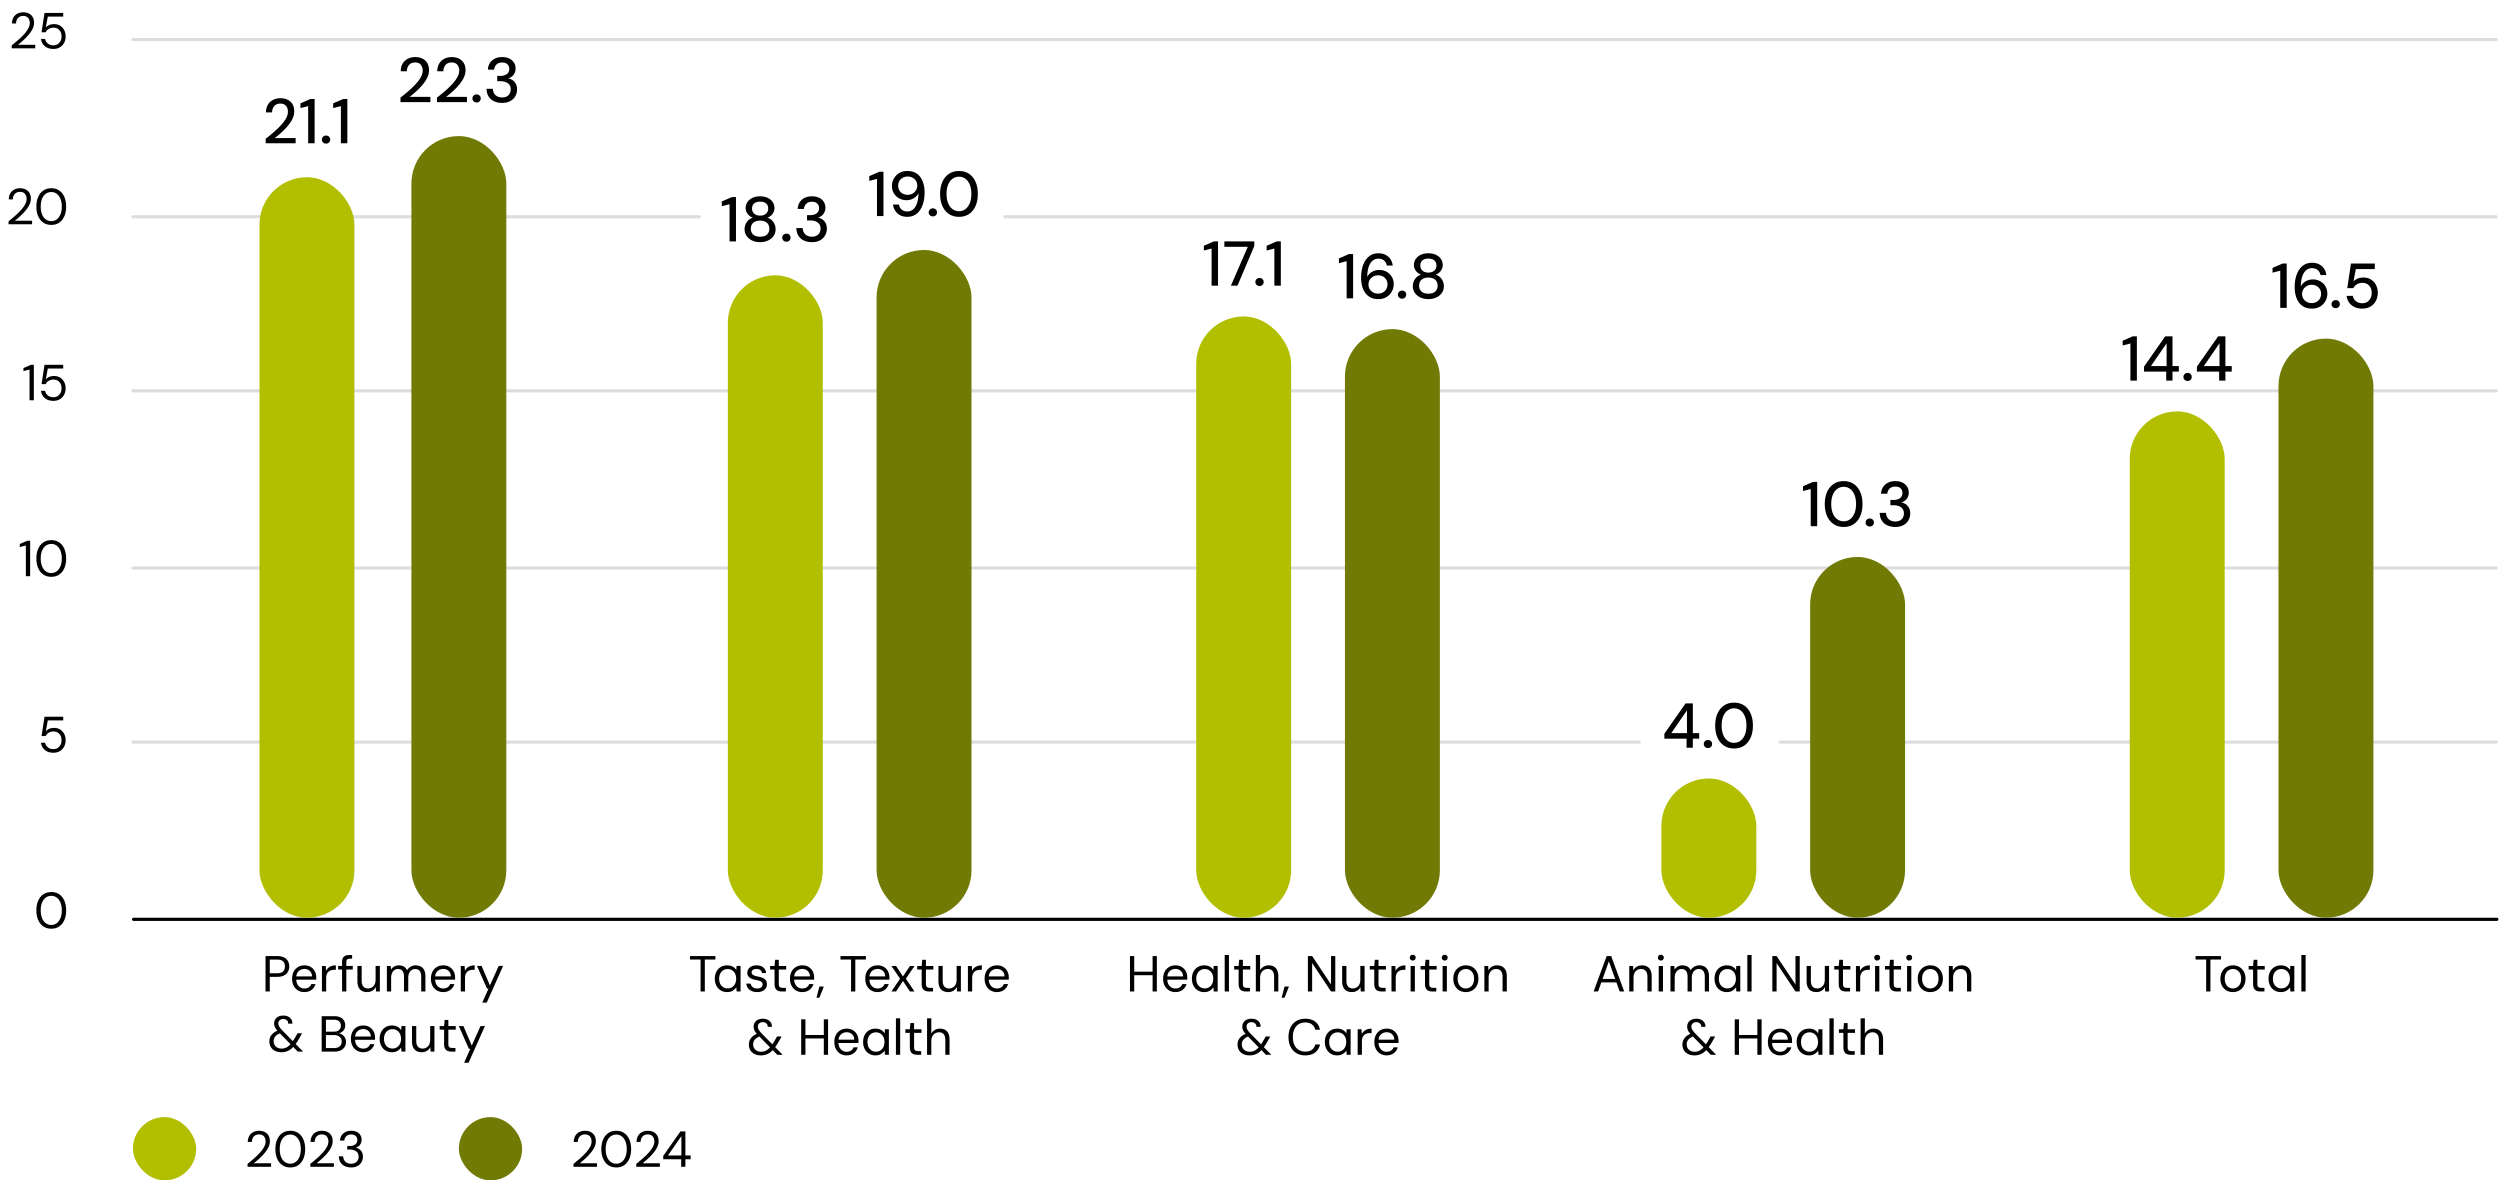 <svg xmlns="http://www.w3.org/2000/svg" width="790" height="373" viewBox="0 0 790 373"><g data-name="graphic"><rect x="145" y="353" width="20" height="20" rx="10" ry="10" fill="#727a06"/><rect x="42" y="353" width="20" height="20" rx="10" ry="10" fill="#b2bf00"/><path fill="none" stroke="#000" stroke-linecap="round" stroke-miterlimit="10" d="M42.201 290.505H789M42.201 290.505H789"/><path fill="none" stroke="#ddd" stroke-linecap="round" stroke-miterlimit="10" d="M562.505 234.5h226.294M42 234.5h476M42 179.5h746.799M42 123.5h746.799M317.549 68.5h471.25M42 68.5h179M42 12.5h746.799"/><rect x="130" y="43" width="30" height="247" rx="15" ry="15" fill="#727a06"/><rect x="82" y="56" width="30" height="234" rx="15" ry="15" fill="#b2bf00"/><rect x="277" y="79" width="30" height="211" rx="15" ry="15" fill="#727a06"/><rect x="230" y="87" width="30" height="203" rx="15" ry="15" fill="#b2bf00"/><rect x="425" y="104" width="30" height="186" rx="15" ry="15" fill="#727a06"/><rect x="378" y="100" width="30" height="190" rx="15" ry="15" fill="#b2bf00"/><rect x="572" y="176" width="30" height="114" rx="15" ry="15" fill="#727a06"/><rect x="525" y="246" width="30" height="44" rx="15" ry="15" fill="#b2bf00"/><rect x="720" y="107" width="30" height="183" rx="15" ry="15" fill="#727a06"/><rect x="673" y="130" width="30" height="160" rx="15" ry="15" fill="#b2bf00"/></g><g data-name="en"><path d="M221.381 313.31v-10.096h-3.344v-1.104h8.031v1.104h-3.344v10.096h-1.344zM229.782 313.502c-.779 0-1.465-.185-2.057-.553a3.673 3.673 0 01-1.368-1.512c-.319-.64-.479-1.365-.479-2.176s.16-1.533.479-2.168c.32-.635.776-1.134 1.368-1.496s1.282-.544 2.072-.544c.65 0 1.227.134 1.728.399.502.268.886.641 1.152 1.12l.08-1.328h1.264v8.064h-1.248l-.096-1.312c-.256.384-.621.73-1.096 1.039-.475.31-1.075.465-1.8.465zm.143-1.168c.533 0 1.003-.128 1.408-.385.405-.256.723-.61.952-1.063.229-.453.344-.989.344-1.608 0-.607-.115-1.141-.344-1.6-.229-.459-.547-.816-.952-1.072s-.875-.384-1.408-.384a2.56 2.56 0 00-1.384.384c-.411.256-.729.613-.952 1.072s-.336.992-.336 1.6c0 .619.112 1.155.336 1.608a2.552 2.552 0 002.336 1.448zM239.286 313.502c-.662 0-1.243-.112-1.744-.336a2.919 2.919 0 01-1.192-.937 2.919 2.919 0 01-.535-1.416h1.376c.053.277.165.533.336.769.17.234.402.424.695.567.294.145.653.216 1.08.216.373 0 .683-.056.928-.168a1.24 1.24 0 00.553-.456c.122-.191.184-.399.184-.624 0-.33-.077-.581-.231-.752-.155-.17-.382-.307-.681-.407a7.488 7.488 0 00-1.088-.265 8.484 8.484 0 01-1.04-.256c-.341-.106-.646-.248-.912-.424s-.478-.393-.632-.648-.231-.57-.231-.943c0-.459.119-.867.359-1.225s.579-.637 1.017-.84c.437-.202.949-.304 1.535-.304.864 0 1.562.208 2.097.624.533.416.848 1.019.943 1.808h-1.327c-.054-.405-.228-.723-.521-.952-.293-.229-.696-.344-1.208-.344-.501 0-.883.102-1.144.304a.965.965 0 00-.393.801c0 .213.072.402.216.567.145.166.36.307.648.424a5.26 5.26 0 001.04.288 8.851 8.851 0 011.456.385c.438.159.792.397 1.063.712.272.314.408.76.408 1.336 0 .501-.125.938-.376 1.312-.251.374-.605.664-1.063.872-.459.208-.998.312-1.616.312zM247.093 313.31c-.48 0-.896-.074-1.248-.224s-.621-.403-.808-.761c-.188-.356-.28-.84-.28-1.447v-4.496h-1.408v-1.137h1.408l.176-1.951h1.168v1.951h2.336v1.137h-2.336v4.496c0 .501.102.84.304 1.016.203.176.561.264 1.072.264h.864v1.152h-1.248zM253.509 313.502c-.747 0-1.414-.177-2-.528a3.657 3.657 0 01-1.376-1.48c-.331-.634-.496-1.373-.496-2.216 0-.853.162-1.595.488-2.224a3.588 3.588 0 011.376-1.472c.592-.353 1.271-.528 2.04-.528.789 0 1.461.176 2.016.528.555.352.979.813 1.271 1.384.294.57.44 1.197.44 1.88v.336c0 .117-.006.251-.016.4h-6.608v-1.04h5.296c-.032-.736-.274-1.312-.728-1.729-.454-.416-1.021-.624-1.704-.624-.448 0-.87.104-1.265.312s-.709.512-.943.911c-.235.4-.353.899-.353 1.496v.448c0 .662.12 1.216.36 1.664s.555.784.944 1.008c.389.225.808.336 1.256.336.565 0 1.032-.125 1.399-.376.368-.25.638-.594.809-1.031h1.328c-.139.49-.368.925-.688 1.304s-.718.68-1.192.904c-.475.224-1.026.336-1.655.336zM258.005 315.278l.928-3.536h1.392l-1.392 3.536h-.928zM268.933 313.31v-10.096h-3.344v-1.104h8.031v1.104h-3.344v10.096h-1.344zM277.301 313.502c-.747 0-1.414-.177-2-.528a3.657 3.657 0 01-1.376-1.48c-.331-.634-.496-1.373-.496-2.216 0-.853.162-1.595.488-2.224a3.588 3.588 0 011.376-1.472c.592-.353 1.271-.528 2.04-.528.789 0 1.461.176 2.016.528.555.352.979.813 1.271 1.384.294.57.44 1.197.44 1.88v.336c0 .117-.006.251-.016.4h-6.608v-1.04h5.296c-.032-.736-.274-1.312-.728-1.729-.454-.416-1.021-.624-1.704-.624-.448 0-.87.104-1.265.312s-.709.512-.943.911c-.235.4-.353.899-.353 1.496v.448c0 .662.12 1.216.36 1.664s.555.784.944 1.008c.389.225.808.336 1.256.336.565 0 1.032-.125 1.399-.376.368-.25.638-.594.809-1.031h1.328c-.139.49-.368.925-.688 1.304s-.718.68-1.192.904c-.475.224-1.026.336-1.655.336zM281.685 313.31l2.735-4.032-2.735-4.032h1.472l2.176 3.297 2.208-3.297h1.44l-2.736 4.032 2.736 4.032h-1.44l-2.208-3.312-2.176 3.312h-1.472zM293.588 313.31c-.48 0-.896-.074-1.248-.224s-.621-.403-.808-.761c-.188-.356-.28-.84-.28-1.447v-4.496h-1.408v-1.137h1.408l.176-1.951h1.168v1.951h2.336v1.137h-2.336v4.496c0 .501.102.84.304 1.016.203.176.561.264 1.072.264h.864v1.152h-1.248zM299.621 313.502c-.618 0-1.16-.123-1.624-.368s-.821-.624-1.072-1.136c-.25-.513-.376-1.152-.376-1.921v-4.832h1.345v4.688c0 .8.176 1.402.527 1.808.353.406.849.608 1.488.608.448 0 .854-.109 1.216-.328s.648-.533.856-.944c.208-.41.312-.92.312-1.527v-4.305h1.345v8.064h-1.217l-.08-1.408a2.712 2.712 0 01-1.088 1.176 3.147 3.147 0 01-1.632.425zM305.861 313.31v-8.064h1.216l.096 1.536c.182-.362.414-.672.696-.928s.624-.453 1.024-.592a4.146 4.146 0 011.367-.208v1.408h-.495c-.342 0-.667.045-.977.136s-.584.237-.824.439a1.997 1.997 0 00-.56.824c-.134.347-.2.776-.2 1.288v4.16h-1.344zM315.012 313.502c-.747 0-1.414-.177-2-.528a3.657 3.657 0 01-1.376-1.48c-.331-.634-.496-1.373-.496-2.216 0-.853.162-1.595.488-2.224a3.588 3.588 0 011.376-1.472c.592-.353 1.271-.528 2.04-.528.789 0 1.461.176 2.016.528.555.352.979.813 1.271 1.384.294.57.44 1.197.44 1.88v.336c0 .117-.006.251-.016.4h-6.608v-1.04h5.296c-.032-.736-.274-1.312-.728-1.729-.454-.416-1.021-.624-1.704-.624-.448 0-.87.104-1.265.312s-.709.512-.943.911c-.235.4-.353.899-.353 1.496v.448c0 .662.12 1.216.36 1.664s.555.784.944 1.008c.389.225.808.336 1.256.336.565 0 1.032-.125 1.399-.376.368-.25.638-.594.809-1.031h1.328c-.139.49-.368.925-.688 1.304s-.718.68-1.192.904c-.475.224-1.026.336-1.655.336zM240.437 333.502c-.758 0-1.421-.142-1.992-.425a3.176 3.176 0 01-1.328-1.191c-.314-.512-.472-1.114-.472-1.809 0-.533.109-1.026.328-1.479s.547-.854.984-1.2c.437-.347.97-.626 1.6-.84l.512-.176.704.88-.607.208c-.736.267-1.283.613-1.641 1.04s-.536.934-.536 1.52c0 .438.104.832.312 1.185.208.352.498.629.872.832.373.202.811.304 1.312.304.619 0 1.171-.136 1.656-.408.485-.271.979-.717 1.48-1.336.224-.277.453-.603.688-.976.234-.374.485-.79.752-1.248l.496-.864h1.424l-.704 1.28a26.934 26.934 0 01-.872 1.456c-.282.438-.567.826-.855 1.168-.608.735-1.24 1.267-1.896 1.592-.655.325-1.395.488-2.216.488zm5.185-.192l-6.08-6.208c-.491-.501-.846-.952-1.064-1.352a2.738 2.738 0 01-.328-1.337c0-.479.117-.909.353-1.287a2.382 2.382 0 011-.889c.432-.213.952-.319 1.56-.319.587 0 1.096.109 1.528.327a2.45 2.45 0 011 .896c.234.379.347.824.336 1.336h-1.328c0-.49-.152-.858-.456-1.104a1.663 1.663 0 00-1.08-.368c-.49 0-.877.131-1.16.392a1.306 1.306 0 00-.424 1c0 .342.096.675.288 1s.475.69.848 1.096l6.704 6.816h-1.695zM253.173 333.31v-11.2h1.344v11.2h-1.344zm1.088-5.152v-1.104h6.4v1.104h-6.4zm6.064 5.152v-11.2h1.345v11.2h-1.345zM267.525 333.502c-.747 0-1.414-.177-2-.528a3.657 3.657 0 01-1.376-1.48c-.331-.634-.496-1.373-.496-2.216 0-.853.162-1.595.488-2.224a3.588 3.588 0 011.376-1.472c.592-.353 1.271-.528 2.04-.528.789 0 1.461.176 2.016.528.555.352.979.813 1.271 1.384.294.57.44 1.197.44 1.88v.336c0 .117-.006.251-.016.4h-6.608v-1.04h5.296c-.032-.736-.274-1.312-.728-1.729-.454-.416-1.021-.624-1.704-.624-.448 0-.87.104-1.265.312s-.709.512-.943.911c-.235.4-.353.899-.353 1.496v.448c0 .662.12 1.216.36 1.664s.555.784.944 1.008c.389.225.808.336 1.256.336.565 0 1.032-.125 1.399-.376.368-.25.638-.594.809-1.031h1.328c-.139.49-.368.925-.688 1.304s-.718.68-1.192.904c-.475.224-1.026.336-1.655.336zM276.645 333.502c-.779 0-1.465-.185-2.057-.553a3.673 3.673 0 01-1.368-1.512c-.319-.64-.479-1.365-.479-2.176s.16-1.533.479-2.168c.32-.635.776-1.134 1.368-1.496s1.282-.544 2.072-.544c.65 0 1.227.134 1.728.399.502.268.886.641 1.152 1.12l.08-1.328h1.264v8.064h-1.248l-.096-1.312c-.256.384-.621.73-1.096 1.039-.475.31-1.075.465-1.8.465zm.144-1.168c.533 0 1.003-.128 1.408-.385.405-.256.723-.61.952-1.063.229-.453.344-.989.344-1.608 0-.607-.115-1.141-.344-1.6-.229-.459-.547-.816-.952-1.072s-.875-.384-1.408-.384a2.56 2.56 0 00-1.384.384c-.411.256-.729.613-.952 1.072s-.336.992-.336 1.6c0 .619.112 1.155.336 1.608a2.552 2.552 0 002.336 1.448zM283.109 333.31v-11.52h1.344v11.52h-1.344zM289.845 333.31c-.48 0-.896-.074-1.248-.224s-.621-.403-.808-.761c-.188-.356-.28-.84-.28-1.447v-4.496h-1.408v-1.137h1.408l.176-1.951h1.168v1.951h2.336v1.137h-2.336v4.496c0 .501.102.84.304 1.016.203.176.561.264 1.072.264h.864v1.152h-1.248zM292.949 333.31v-11.52h1.344v4.815c.267-.479.643-.858 1.128-1.136s1.017-.416 1.592-.416c.619 0 1.157.125 1.616.376s.811.632 1.057 1.144c.245.513.367 1.158.367 1.937v4.8h-1.327v-4.656c0-.811-.171-1.421-.513-1.832-.341-.41-.837-.615-1.487-.615-.459 0-.872.111-1.24.336a2.344 2.344 0 00-.872.96c-.214.416-.32.928-.32 1.535v4.272h-1.344zM357.069 313.31v-11.2h1.344v11.2h-1.344zm1.088-5.152v-1.104h6.4v1.104h-6.4zm6.063 5.152v-11.2h1.345v11.2h-1.345zM371.421 313.502c-.747 0-1.414-.177-2-.528a3.657 3.657 0 01-1.376-1.48c-.331-.634-.496-1.373-.496-2.216 0-.853.162-1.595.488-2.224a3.588 3.588 0 011.376-1.472c.592-.353 1.271-.528 2.04-.528.789 0 1.461.176 2.016.528.555.352.979.813 1.271 1.384.294.57.44 1.197.44 1.88v.336c0 .117-.006.251-.016.4h-6.608v-1.04h5.296c-.032-.736-.274-1.312-.728-1.729-.454-.416-1.021-.624-1.704-.624-.448 0-.87.104-1.265.312s-.709.512-.943.911c-.235.4-.353.899-.353 1.496v.448c0 .662.12 1.216.36 1.664s.555.784.944 1.008c.389.225.808.336 1.256.336.565 0 1.032-.125 1.399-.376.368-.25.638-.594.809-1.031h1.328c-.139.49-.368.925-.688 1.304s-.718.68-1.192.904c-.475.224-1.026.336-1.655.336zM380.542 313.502c-.779 0-1.465-.185-2.057-.553a3.673 3.673 0 01-1.368-1.512c-.319-.64-.479-1.365-.479-2.176s.16-1.533.479-2.168c.32-.635.776-1.134 1.368-1.496s1.282-.544 2.072-.544c.65 0 1.227.134 1.728.399.502.268.886.641 1.152 1.12l.08-1.328h1.264v8.064h-1.248l-.096-1.312c-.256.384-.621.73-1.096 1.039-.475.31-1.075.465-1.8.465zm.143-1.168c.533 0 1.003-.128 1.408-.385.405-.256.723-.61.952-1.063.229-.453.344-.989.344-1.608 0-.607-.115-1.141-.344-1.6-.229-.459-.547-.816-.952-1.072s-.875-.384-1.408-.384a2.56 2.56 0 00-1.384.384c-.411.256-.729.613-.952 1.072s-.336.992-.336 1.6c0 .619.112 1.155.336 1.608a2.552 2.552 0 002.336 1.448zM387.004 313.31v-11.52h1.344v11.52h-1.344zM393.741 313.31c-.48 0-.896-.074-1.248-.224s-.621-.403-.808-.761c-.188-.356-.28-.84-.28-1.447v-4.496h-1.408v-1.137h1.408l.176-1.951h1.168v1.951h2.336v1.137h-2.336v4.496c0 .501.102.84.304 1.016.203.176.561.264 1.072.264h.864v1.152h-1.248zM396.844 313.31v-11.52h1.344v4.815a2.941 2.941 0 011.129-1.136 3.153 3.153 0 011.592-.416c.619 0 1.156.125 1.615.376s.811.632 1.057 1.144c.246.513.367 1.158.367 1.937v4.8h-1.326v-4.656c0-.811-.172-1.421-.514-1.832-.34-.41-.836-.615-1.486-.615-.459 0-.873.111-1.24.336-.369.224-.66.544-.873.96s-.32.928-.32 1.535v4.272h-1.344zM404.988 315.278l.928-3.536h1.393l-1.393 3.536h-.928zM413.293 313.31v-11.2h1.344l5.967 8.977v-8.977h1.346v11.2h-1.346l-5.967-8.976v8.976h-1.344zM427.195 313.502c-.617 0-1.16-.123-1.623-.368-.465-.245-.822-.624-1.072-1.136-.25-.513-.377-1.152-.377-1.921v-4.832h1.346v4.688c0 .8.176 1.402.527 1.808.352.406.848.608 1.488.608.447 0 .854-.109 1.215-.328.363-.219.648-.533.857-.944.207-.41.311-.92.311-1.527v-4.305h1.346v8.064h-1.217l-.08-1.408a2.718 2.718 0 01-1.088 1.176 3.151 3.151 0 01-1.633.425zM436.604 313.31c-.48 0-.896-.074-1.248-.224s-.621-.403-.807-.761c-.188-.356-.281-.84-.281-1.447v-4.496h-1.408v-1.137h1.408l.176-1.951h1.168v1.951h2.336v1.137h-2.336v4.496c0 .501.102.84.305 1.016s.561.264 1.072.264h.863v1.152h-1.248zM439.707 313.31v-8.064h1.217l.096 1.536c.182-.362.414-.672.695-.928a2.95 2.95 0 011.025-.592 4.142 4.142 0 011.367-.208v1.408h-.496c-.342 0-.666.045-.977.136a2.252 2.252 0 00-.824.439 2.004 2.004 0 00-.559.824c-.135.347-.201.776-.201 1.288v4.16h-1.344zM446.428 303.534a.9.9 0 01-.928-.928c0-.267.088-.482.264-.647a.927.927 0 01.664-.248c.256 0 .475.082.656.248.18.165.271.381.271.647s-.092.488-.271.664a.909.909 0 01-.656.264zm-.672 9.776v-8.064h1.344v8.064h-1.344zM452.635 313.31c-.48 0-.896-.074-1.248-.224s-.621-.403-.807-.761c-.188-.356-.281-.84-.281-1.447v-4.496h-1.408v-1.137h1.408l.176-1.951h1.168v1.951h2.336v1.137h-2.336v4.496c0 .501.102.84.305 1.016s.561.264 1.072.264h.863v1.152h-1.248zM456.539 303.534a.901.901 0 01-.928-.928c0-.267.088-.482.264-.647a.93.93 0 01.664-.248c.256 0 .475.082.656.248.182.165.271.381.271.647s-.09.488-.271.664-.4.264-.656.264zm-.672 9.776v-8.064h1.344v8.064h-1.344zM463.18 313.502c-.746 0-1.42-.174-2.016-.521-.598-.347-1.066-.837-1.408-1.472s-.512-1.373-.512-2.216c0-.864.172-1.613.52-2.248a3.7 3.7 0 011.424-1.473 3.989 3.989 0 012.023-.52c.768 0 1.449.174 2.041.52a3.75 3.75 0 011.408 1.473c.346.635.52 1.379.52 2.231s-.176 1.598-.527 2.232a3.797 3.797 0 01-1.426 1.472c-.596.347-1.279.521-2.047.521zm.015-1.152c.459 0 .885-.114 1.279-.344s.715-.573.961-1.032.367-1.024.367-1.696c0-.683-.119-1.25-.359-1.704-.24-.453-.555-.794-.943-1.023a2.498 2.498 0 00-1.289-.344 2.487 2.487 0 00-2.232 1.367c-.238.454-.359 1.021-.359 1.704 0 .672.121 1.237.359 1.696.24.459.555.803.945 1.032a2.46 2.46 0 001.271.344zM469.066 313.31v-8.064h1.217l.064 1.408a2.847 2.847 0 011.096-1.176 3.119 3.119 0 011.623-.424c.629 0 1.174.125 1.633.376s.816.629 1.072 1.136.383 1.149.383 1.928v4.816h-1.344v-4.672c0-.811-.178-1.419-.535-1.824s-.861-.607-1.512-.607c-.449 0-.85.109-1.201.327a2.319 2.319 0 00-.84.944c-.207.411-.312.92-.312 1.528v4.304h-1.344zM394.86 333.502c-.758 0-1.421-.142-1.992-.425a3.176 3.176 0 01-1.328-1.191c-.314-.512-.472-1.114-.472-1.809 0-.533.109-1.026.328-1.479s.547-.854.984-1.2c.437-.347.97-.626 1.6-.84l.512-.176.704.88-.607.208c-.736.267-1.283.613-1.641 1.04s-.536.934-.536 1.52c0 .438.104.832.312 1.185.208.352.498.629.872.832.373.202.811.304 1.312.304.619 0 1.17-.136 1.657-.408.484-.271.979-.717 1.48-1.336.223-.277.453-.603.688-.976.234-.374.484-.79.752-1.248l.496-.864h1.424l-.705 1.28c-.299.533-.588 1.019-.871 1.456s-.568.826-.855 1.168c-.609.735-1.24 1.267-1.896 1.592s-1.395.488-2.216.488zm5.185-.192l-6.081-6.208c-.491-.501-.846-.952-1.064-1.352a2.738 2.738 0 01-.328-1.337c0-.479.117-.909.353-1.287a2.382 2.382 0 011-.889c.432-.213.952-.319 1.56-.319.586 0 1.096.109 1.528.327.432.219.766.518 1 .896s.348.824.336 1.336h-1.328c0-.49-.152-.858-.455-1.104a1.668 1.668 0 00-1.081-.368c-.49 0-.877.131-1.16.392a1.306 1.306 0 00-.424 1c0 .342.096.675.288 1s.475.69.848 1.096l6.705 6.816h-1.695zM412.461 333.502c-1.09 0-2.031-.243-2.824-.729a4.79 4.79 0 01-1.832-2.032c-.428-.869-.641-1.88-.641-3.031s.213-2.163.641-3.032a4.796 4.796 0 011.832-2.032c.793-.485 1.734-.728 2.824-.728 1.279 0 2.318.304 3.119.911.801.608 1.312 1.467 1.535 2.576h-1.486c-.172-.693-.518-1.25-1.041-1.672-.523-.421-1.232-.632-2.127-.632-.791 0-1.48.184-2.072.552s-1.049.896-1.369 1.584c-.32.688-.48 1.513-.48 2.473s.16 1.783.48 2.472c.32.688.777 1.216 1.369 1.584s1.281.552 2.072.552c.895 0 1.604-.205 2.127-.616.523-.41.869-.957 1.041-1.64h1.486c-.223 1.077-.734 1.92-1.535 2.528-.801.607-1.84.912-3.119.912zM422.557 333.502c-.779 0-1.465-.185-2.057-.553a3.675 3.675 0 01-1.369-1.512c-.318-.64-.479-1.365-.479-2.176s.16-1.533.479-2.168c.32-.635.777-1.134 1.369-1.496s1.281-.544 2.072-.544c.65 0 1.227.134 1.727.399.502.268.887.641 1.152 1.12l.08-1.328h1.264v8.064h-1.248l-.096-1.312c-.256.384-.621.73-1.096 1.039-.475.31-1.074.465-1.799.465zm.142-1.168c.533 0 1.004-.128 1.408-.385.406-.256.723-.61.953-1.063.229-.453.344-.989.344-1.608 0-.607-.115-1.141-.344-1.6a2.623 2.623 0 00-.953-1.072c-.404-.256-.875-.384-1.408-.384-.512 0-.973.128-1.383.384a2.542 2.542 0 00-.953 1.072c-.223.459-.336.992-.336 1.6 0 .619.113 1.155.336 1.608a2.554 2.554 0 002.336 1.448zM429.02 333.31v-8.064h1.217l.096 1.536c.182-.362.414-.672.695-.928a2.95 2.95 0 011.025-.592 4.142 4.142 0 011.367-.208v1.408h-.496c-.342 0-.666.045-.977.136a2.252 2.252 0 00-.824.439 2.004 2.004 0 00-.559.824c-.135.347-.201.776-.201 1.288v4.16h-1.344zM438.172 333.502c-.748 0-1.414-.177-2-.528a3.653 3.653 0 01-1.377-1.48c-.33-.634-.496-1.373-.496-2.216 0-.853.162-1.595.488-2.224s.783-1.12 1.377-1.472c.592-.353 1.271-.528 2.039-.528.789 0 1.461.176 2.016.528.555.352.979.813 1.271 1.384.295.57.441 1.197.441 1.88v.336c0 .117-.006.251-.016.4h-6.609v-1.04h5.297c-.033-.736-.275-1.312-.729-1.729s-1.021-.624-1.703-.624c-.449 0-.871.104-1.266.312s-.709.512-.943.911c-.234.4-.352.899-.352 1.496v.448c0 .662.119 1.216.359 1.664s.555.784.945 1.008c.389.225.807.336 1.256.336.564 0 1.031-.125 1.398-.376.369-.25.639-.594.809-1.031h1.328c-.139.49-.367.925-.688 1.304s-.719.68-1.193.904c-.475.224-1.025.336-1.654.336z"/><g><path d="M503.582 313.31l4.127-11.2h1.424l4.111 11.2h-1.424l-3.408-9.52-3.424 9.52h-1.406zm1.887-2.88l.385-1.088h5.072l.383 1.088h-5.84zM514.846 313.31v-8.064h1.215l.064 1.408a2.847 2.847 0 011.096-1.176c.475-.282 1.016-.424 1.625-.424.629 0 1.172.125 1.631.376s.816.629 1.072 1.136.385 1.149.385 1.928v4.816h-1.344v-4.672c0-.811-.18-1.419-.537-1.824s-.861-.607-1.512-.607c-.447 0-.848.109-1.199.327a2.29 2.29 0 00-.84.944c-.209.411-.312.92-.312 1.528v4.304h-1.344zM524.828 303.534a.901.901 0 01-.928-.928c0-.267.088-.482.264-.647a.93.93 0 01.664-.248c.256 0 .475.082.656.248.182.165.271.381.271.647s-.09.488-.271.664-.4.264-.656.264zm-.672 9.776v-8.064h1.344v8.064h-1.344zM527.869 313.31v-8.064h1.215l.08 1.152c.256-.416.6-.744 1.033-.984a2.872 2.872 0 011.416-.359c.416 0 .791.056 1.127.168s.635.282.896.512.467.521.615.872a2.94 2.94 0 011.152-1.144 3.154 3.154 0 011.553-.408c.629 0 1.172.125 1.631.376s.816.629 1.072 1.136.385 1.149.385 1.928v4.816h-1.328v-4.672c0-.811-.166-1.419-.496-1.824s-.801-.607-1.408-.607c-.416 0-.789.109-1.119.327-.332.219-.594.536-.785.952s-.287.928-.287 1.536v4.288h-1.344v-4.672c0-.811-.166-1.419-.496-1.824-.332-.405-.795-.607-1.393-.607-.406 0-.773.109-1.104.327-.332.219-.592.536-.785.952-.191.416-.287.928-.287 1.536v4.288h-1.344zM545.693 313.502c-.779 0-1.465-.185-2.057-.553a3.675 3.675 0 01-1.369-1.512c-.318-.64-.479-1.365-.479-2.176s.16-1.533.479-2.168c.32-.635.777-1.134 1.369-1.496s1.281-.544 2.072-.544c.65 0 1.227.134 1.727.399.502.268.887.641 1.152 1.12l.08-1.328h1.264v8.064h-1.248l-.096-1.312c-.256.384-.621.73-1.096 1.039-.475.31-1.074.465-1.799.465zm.143-1.168c.533 0 1.004-.128 1.408-.385.406-.256.723-.61.953-1.063.229-.453.344-.989.344-1.608 0-.607-.115-1.141-.344-1.6a2.623 2.623 0 00-.953-1.072c-.404-.256-.875-.384-1.408-.384-.512 0-.973.128-1.383.384a2.542 2.542 0 00-.953 1.072c-.223.459-.336.992-.336 1.6 0 .619.113 1.155.336 1.608a2.554 2.554 0 002.336 1.448zM552.156 313.31v-11.52h1.344v11.52h-1.344zM560.061 313.31v-11.2h1.344l5.967 8.977v-8.977h1.346v11.2h-1.346l-5.967-8.976v8.976h-1.344zM573.965 313.502c-.619 0-1.16-.123-1.625-.368-.463-.245-.82-.624-1.072-1.136-.25-.513-.375-1.152-.375-1.921v-4.832h1.344v4.688c0 .8.176 1.402.527 1.808.354.406.85.608 1.488.608.449 0 .854-.109 1.217-.328a2.27 2.27 0 00.855-.944c.209-.41.312-.92.312-1.527v-4.305h1.344v8.064h-1.217l-.08-1.408a2.706 2.706 0 01-1.088 1.176 3.146 3.146 0 01-1.631.425zM583.373 313.31c-.48 0-.896-.074-1.248-.224s-.621-.403-.809-.761c-.188-.356-.279-.84-.279-1.447v-4.496h-1.408v-1.137h1.408l.176-1.951h1.168v1.951h2.336v1.137h-2.336v4.496c0 .501.102.84.303 1.016.203.176.561.264 1.072.264h.865v1.152h-1.248zM586.477 313.31v-8.064h1.215l.096 1.536c.182-.362.414-.672.697-.928.281-.256.623-.453 1.023-.592s.855-.208 1.367-.208v1.408h-.494c-.342 0-.668.045-.977.136a2.237 2.237 0 00-.824.439c-.24.203-.428.478-.561.824s-.199.776-.199 1.288v4.16h-1.344zM593.195 303.534a.901.901 0 01-.928-.928c0-.267.088-.482.264-.647a.93.93 0 01.664-.248c.256 0 .475.082.656.248.182.165.271.381.271.647s-.09.488-.271.664-.4.264-.656.264zm-.672 9.776v-8.064h1.344v8.064h-1.344zM599.404 313.31c-.48 0-.896-.074-1.248-.224s-.621-.403-.809-.761c-.188-.356-.279-.84-.279-1.447v-4.496h-1.408v-1.137h1.408l.176-1.951h1.168v1.951h2.336v1.137h-2.336v4.496c0 .501.102.84.303 1.016.203.176.561.264 1.072.264h.865v1.152h-1.248zM603.307 303.534a.901.901 0 01-.928-.928c0-.267.088-.482.264-.647a.93.93 0 01.664-.248c.256 0 .475.082.656.248.182.165.271.381.271.647s-.09.488-.271.664-.4.264-.656.264zm-.672 9.776v-8.064h1.344v8.064h-1.344zM609.947 313.502c-.746 0-1.42-.174-2.016-.521-.598-.347-1.066-.837-1.408-1.472s-.512-1.373-.512-2.216c0-.864.172-1.613.52-2.248a3.7 3.7 0 011.424-1.473 3.989 3.989 0 012.023-.52c.768 0 1.449.174 2.041.52a3.75 3.75 0 011.408 1.473c.346.635.52 1.379.52 2.231s-.176 1.598-.527 2.232a3.797 3.797 0 01-1.426 1.472c-.596.347-1.279.521-2.047.521zm.016-1.152c.459 0 .885-.114 1.279-.344s.715-.573.961-1.032.367-1.024.367-1.696c0-.683-.119-1.25-.359-1.704-.24-.453-.555-.794-.943-1.023a2.498 2.498 0 00-1.289-.344 2.487 2.487 0 00-2.232 1.367c-.238.454-.359 1.021-.359 1.704 0 .672.121 1.237.359 1.696.24.459.555.803.945 1.032a2.46 2.46 0 001.271.344zM615.836 313.31v-8.064h1.215l.064 1.408a2.847 2.847 0 011.096-1.176c.475-.282 1.016-.424 1.625-.424.629 0 1.172.125 1.631.376s.816.629 1.072 1.136.385 1.149.385 1.928v4.816h-1.344v-4.672c0-.811-.18-1.419-.537-1.824s-.861-.607-1.512-.607c-.447 0-.848.109-1.199.327a2.29 2.29 0 00-.84.944c-.209.411-.312.92-.312 1.528v4.304h-1.344zM535.438 333.502c-.758 0-1.422-.142-1.992-.425-.57-.282-1.014-.68-1.328-1.191s-.473-1.114-.473-1.809c0-.533.109-1.026.328-1.479s.547-.854.984-1.2.971-.626 1.6-.84l.512-.176.705.88-.607.208c-.736.267-1.283.613-1.641 1.04s-.537.934-.537 1.52c0 .438.105.832.312 1.185.209.352.498.629.873.832.373.202.811.304 1.311.304.619 0 1.172-.136 1.656-.408.486-.271.979-.717 1.48-1.336.225-.277.453-.603.688-.976.234-.374.486-.79.752-1.248l.496-.864h1.424l-.703 1.28c-.299.533-.59 1.019-.873 1.456-.281.438-.566.826-.855 1.168-.607.735-1.24 1.267-1.896 1.592-.654.325-1.395.488-2.215.488zm5.183-.192l-6.08-6.208c-.49-.501-.846-.952-1.064-1.352a2.738 2.738 0 01-.328-1.337c0-.479.117-.909.354-1.287a2.376 2.376 0 011-.889c.432-.213.951-.319 1.559-.319.588 0 1.096.109 1.529.327.432.219.764.518 1 .896.234.379.346.824.336 1.336h-1.328c0-.49-.152-.858-.457-1.104a1.661 1.661 0 00-1.08-.368c-.49 0-.877.131-1.16.392a1.309 1.309 0 00-.424 1c0 .342.096.675.289 1 .191.325.475.69.848 1.096l6.703 6.816h-1.695zM548.174 333.31v-11.2h1.344v11.2h-1.344zm1.088-5.152v-1.104h6.4v1.104h-6.4zm6.062 5.152v-11.2h1.346v11.2h-1.346zM562.525 333.502c-.748 0-1.414-.177-2-.528a3.653 3.653 0 01-1.377-1.48c-.33-.634-.496-1.373-.496-2.216 0-.853.162-1.595.488-2.224s.783-1.12 1.377-1.472c.592-.353 1.271-.528 2.039-.528.789 0 1.461.176 2.016.528.555.352.979.813 1.271 1.384.295.57.441 1.197.441 1.88v.336c0 .117-.006.251-.016.4h-6.609v-1.04h5.297c-.033-.736-.275-1.312-.729-1.729s-1.021-.624-1.703-.624c-.449 0-.871.104-1.266.312s-.709.512-.943.911c-.234.4-.352.899-.352 1.496v.448c0 .662.119 1.216.359 1.664s.555.784.945 1.008c.389.225.807.336 1.256.336.564 0 1.031-.125 1.398-.376.369-.25.639-.594.809-1.031h1.328c-.139.49-.367.925-.688 1.304s-.719.68-1.193.904c-.475.224-1.025.336-1.654.336zM571.645 333.502c-.779 0-1.465-.185-2.057-.553-.592-.367-1.047-.872-1.367-1.512s-.48-1.365-.48-2.176.16-1.533.48-2.168.775-1.134 1.367-1.496 1.283-.544 2.072-.544c.65 0 1.227.134 1.729.399a2.79 2.79 0 011.152 1.12l.08-1.328h1.264v8.064h-1.248l-.096-1.312c-.256.384-.621.73-1.096 1.039-.475.31-1.076.465-1.801.465zm.144-1.168c.533 0 1.002-.128 1.408-.385.404-.256.723-.61.951-1.063s.344-.989.344-1.608c0-.607-.115-1.141-.344-1.6s-.547-.816-.951-1.072c-.406-.256-.875-.384-1.408-.384-.512 0-.975.128-1.385.384s-.729.613-.951 1.072c-.225.459-.336.992-.336 1.6 0 .619.111 1.155.336 1.608a2.55 2.55 0 002.336 1.448zM578.109 333.31v-11.52h1.344v11.52h-1.344zM584.846 333.31c-.48 0-.896-.074-1.248-.224s-.621-.403-.809-.761c-.188-.356-.279-.84-.279-1.447v-4.496h-1.408v-1.137h1.408l.176-1.951h1.168v1.951h2.336v1.137h-2.336v4.496c0 .501.102.84.303 1.016.203.176.561.264 1.072.264h.865v1.152h-1.248zM587.949 333.31v-11.52h1.344v4.815a2.936 2.936 0 011.127-1.136 3.164 3.164 0 011.592-.416c.619 0 1.158.125 1.617.376s.811.632 1.057 1.144c.244.513.367 1.158.367 1.937v4.8h-1.328v-4.656c0-.811-.17-1.421-.512-1.832-.342-.41-.838-.615-1.488-.615a2.33 2.33 0 00-1.24.336 2.349 2.349 0 00-.871.96c-.215.416-.32.928-.32 1.535v4.272h-1.344z"/></g><g><path d="M697.148 313.31v-10.096h-3.344v-1.104h8.031v1.104h-3.344v10.096h-1.344zM705.58 313.502c-.746 0-1.419-.174-2.016-.521-.598-.347-1.066-.837-1.408-1.472s-.512-1.373-.512-2.216c0-.864.173-1.613.52-2.248s.821-1.126 1.424-1.473a3.992 3.992 0 012.024-.52c.768 0 1.448.174 2.04.52.592.347 1.062.838 1.408 1.473s.52 1.379.52 2.231-.176 1.598-.527 2.232a3.788 3.788 0 01-1.425 1.472c-.597.347-1.279.521-2.048.521zm.017-1.152c.458 0 .885-.114 1.279-.344s.715-.573.96-1.032c.246-.459.368-1.024.368-1.696 0-.683-.12-1.25-.359-1.704-.24-.453-.555-.794-.944-1.023s-.818-.344-1.288-.344c-.448 0-.872.114-1.271.344-.4.229-.721.57-.961 1.023-.239.454-.359 1.021-.359 1.704 0 .672.12 1.237.359 1.696.24.459.555.803.944 1.032s.813.344 1.272.344zM714.316 313.31c-.48 0-.896-.074-1.248-.224s-.621-.403-.808-.761c-.188-.356-.28-.84-.28-1.447v-4.496h-1.408v-1.137h1.408l.176-1.951h1.168v1.951h2.336v1.137h-2.336v4.496c0 .501.102.84.304 1.016.203.176.561.264 1.072.264h.864v1.152h-1.248zM720.765 313.502c-.779 0-1.465-.185-2.057-.553a3.673 3.673 0 01-1.368-1.512c-.319-.64-.479-1.365-.479-2.176s.16-1.533.479-2.168c.32-.635.776-1.134 1.368-1.496s1.282-.544 2.072-.544c.65 0 1.227.134 1.728.399.502.268.886.641 1.152 1.12l.08-1.328h1.264v8.064h-1.248l-.096-1.312c-.256.384-.621.73-1.096 1.039-.475.31-1.075.465-1.8.465zm.143-1.168c.533 0 1.003-.128 1.408-.385.405-.256.723-.61.952-1.063.229-.453.344-.989.344-1.608 0-.607-.115-1.141-.344-1.6-.229-.459-.547-.816-.952-1.072s-.875-.384-1.408-.384a2.56 2.56 0 00-1.384.384c-.411.256-.729.613-.952 1.072s-.336.992-.336 1.6c0 .619.112 1.155.336 1.608a2.552 2.552 0 002.336 1.448zM727.229 313.31v-11.52h1.344v11.52h-1.344z"/></g><g><path d="M78.224 368.719v-.944a50.344 50.344 0 002.168-1.808 21.148 21.148 0 001.832-1.816c.533-.603.951-1.191 1.256-1.768.304-.576.456-1.131.456-1.664 0-.395-.07-.76-.208-1.096a1.86 1.86 0 00-.664-.824c-.305-.213-.712-.32-1.225-.32-.501 0-.917.109-1.248.328-.33.219-.578.507-.743.864a2.754 2.754 0 00-.248 1.176h-1.297c.011-.736.169-1.368.473-1.896.304-.528.723-.931 1.256-1.208s1.142-.416 1.824-.416c.672 0 1.264.125 1.775.376.513.25.915.621 1.208 1.111.294.491.44 1.109.44 1.856 0 .522-.109 1.045-.328 1.567-.219.523-.51 1.032-.872 1.528s-.766.974-1.208 1.433c-.442.458-.896.891-1.36 1.296-.464.405-.898.773-1.304 1.104h5.456v1.12h-7.439zM91.743 368.912c-.981 0-1.824-.243-2.528-.729s-1.245-1.162-1.624-2.032c-.379-.869-.568-1.88-.568-3.031s.189-2.163.568-3.032.92-1.547 1.624-2.032 1.547-.728 2.528-.728 1.821.242 2.52.728 1.234 1.163 1.608 2.032c.373.869.56 1.88.56 3.032s-.187 2.162-.56 3.031c-.374.87-.91 1.547-1.608 2.032s-1.538.729-2.52.729zm0-1.185c.629 0 1.194-.184 1.695-.552.502-.368.896-.896 1.185-1.584.288-.688.432-1.512.432-2.472s-.144-1.784-.432-2.473c-.288-.688-.683-1.213-1.185-1.576a2.824 2.824 0 00-1.695-.544c-.651 0-1.229.182-1.736.544-.507.363-.901.889-1.184 1.576-.283.688-.425 1.513-.425 2.473s.142 1.783.425 2.472c.282.688.677 1.216 1.184 1.584s1.085.552 1.736.552zM98.063 368.719v-.944a50.344 50.344 0 002.168-1.808 21.148 21.148 0 001.832-1.816c.533-.603.951-1.191 1.256-1.768.304-.576.456-1.131.456-1.664 0-.395-.07-.76-.208-1.096a1.86 1.86 0 00-.664-.824c-.305-.213-.712-.32-1.225-.32-.501 0-.917.109-1.248.328-.33.219-.578.507-.743.864a2.754 2.754 0 00-.248 1.176h-1.297c.011-.736.169-1.368.473-1.896.304-.528.723-.931 1.256-1.208s1.142-.416 1.824-.416c.672 0 1.264.125 1.775.376.513.25.915.621 1.208 1.111.294.491.44 1.109.44 1.856 0 .522-.109 1.045-.328 1.567-.219.523-.51 1.032-.872 1.528s-.766.974-1.208 1.433c-.442.458-.896.891-1.36 1.296-.464.405-.898.773-1.304 1.104h5.456v1.12h-7.439zM110.943 368.912c-.715 0-1.363-.131-1.944-.393a3.158 3.158 0 01-1.384-1.176c-.342-.522-.523-1.173-.544-1.952h1.359c.011.427.114.819.312 1.176.197.357.482.644.855.856.373.214.821.32 1.345.32s.96-.102 1.312-.305c.352-.202.618-.472.8-.808s.272-.712.272-1.128c0-.522-.126-.946-.376-1.272a2.259 2.259 0 00-1.008-.728 3.874 3.874 0 00-1.385-.24h-.832v-1.136h.832c.736 0 1.312-.168 1.729-.504s.624-.803.624-1.4c0-.49-.163-.901-.488-1.231-.325-.331-.818-.496-1.479-.496-.63 0-1.131.181-1.505.544-.373.362-.586.826-.64 1.392h-1.36a3.274 3.274 0 01.496-1.616 3.066 3.066 0 011.217-1.096c.512-.262 1.114-.392 1.808-.392.726 0 1.333.128 1.824.384.49.256.861.598 1.111 1.023.251.427.376.896.376 1.408 0 .374-.069.73-.208 1.072s-.347.64-.624.896c-.277.257-.629.433-1.056.528.438.096.829.267 1.176.512.347.246.621.565.824.96.202.396.304.859.304 1.393 0 .607-.142 1.171-.424 1.688-.282.518-.701.934-1.256 1.248s-1.243.473-2.063.473z"/></g><g><path d="M181.224 368.72v-.944a50.344 50.344 0 002.168-1.808 21.148 21.148 0 001.832-1.816c.533-.603.951-1.191 1.256-1.768.304-.576.456-1.131.456-1.664 0-.395-.07-.76-.208-1.096a1.86 1.86 0 00-.664-.824c-.305-.213-.712-.32-1.225-.32-.501 0-.917.109-1.248.328-.33.219-.578.507-.743.864a2.754 2.754 0 00-.248 1.176h-1.297c.011-.736.169-1.368.473-1.896.304-.528.723-.931 1.256-1.208s1.142-.416 1.824-.416c.672 0 1.264.125 1.775.376.513.25.915.621 1.208 1.111.294.491.44 1.109.44 1.856 0 .522-.109 1.045-.328 1.567-.219.523-.51 1.032-.872 1.528s-.766.974-1.208 1.433c-.442.458-.896.891-1.36 1.296-.464.405-.898.773-1.304 1.104h5.456v1.12h-7.439zM194.743 368.913c-.981 0-1.824-.243-2.528-.729s-1.245-1.162-1.624-2.032c-.379-.869-.568-1.88-.568-3.031s.189-2.163.568-3.032.92-1.547 1.624-2.032 1.547-.728 2.528-.728 1.821.242 2.52.728 1.234 1.163 1.608 2.032c.373.869.56 1.88.56 3.032s-.187 2.162-.56 3.031c-.374.87-.91 1.547-1.608 2.032s-1.538.729-2.52.729zm0-1.185c.629 0 1.194-.184 1.695-.552.502-.368.896-.896 1.185-1.584.288-.688.432-1.512.432-2.472s-.144-1.784-.432-2.473c-.288-.688-.683-1.213-1.185-1.576a2.824 2.824 0 00-1.695-.544c-.651 0-1.229.182-1.736.544-.507.363-.901.889-1.184 1.576-.283.688-.425 1.513-.425 2.473s.142 1.783.425 2.472c.282.688.677 1.216 1.184 1.584s1.085.552 1.736.552zM201.063 368.72v-.944a50.344 50.344 0 002.168-1.808 21.148 21.148 0 001.832-1.816c.533-.603.951-1.191 1.256-1.768.304-.576.456-1.131.456-1.664 0-.395-.07-.76-.208-1.096a1.86 1.86 0 00-.664-.824c-.305-.213-.712-.32-1.225-.32-.501 0-.917.109-1.248.328-.33.219-.578.507-.743.864a2.754 2.754 0 00-.248 1.176h-1.297c.011-.736.169-1.368.473-1.896.304-.528.723-.931 1.256-1.208s1.142-.416 1.824-.416c.672 0 1.264.125 1.775.376.513.25.915.621 1.208 1.111.294.491.44 1.109.44 1.856 0 .522-.109 1.045-.328 1.567-.219.523-.51 1.032-.872 1.528s-.766.974-1.208 1.433c-.442.458-.896.891-1.36 1.296-.464.405-.898.773-1.304 1.104h5.456v1.12h-7.439zM215.255 368.72v-2.4h-5.681v-1.04l5.44-7.76h1.567v7.616h1.664v1.184h-1.664v2.4h-1.327zm-4.193-3.584h4.256v-6.128l-4.256 6.128z"/></g><g><path d="M83.905 313.31v-11.2h3.664c.874 0 1.597.146 2.168.44.57.293.992.686 1.264 1.176.272.491.408 1.051.408 1.68 0 .608-.136 1.16-.408 1.656-.271.496-.69.891-1.256 1.184-.565.294-1.291.44-2.176.44h-2.32v4.624h-1.344zm1.344-5.76h2.288c.896 0 1.536-.194 1.92-.584s.576-.909.576-1.561c0-.693-.192-1.229-.576-1.607s-1.024-.568-1.92-.568h-2.288v4.32zM96.176 313.502c-.747 0-1.414-.177-2-.528a3.657 3.657 0 01-1.376-1.48c-.331-.634-.496-1.373-.496-2.216 0-.853.162-1.595.488-2.224a3.588 3.588 0 011.376-1.472c.592-.353 1.271-.528 2.04-.528.789 0 1.461.176 2.016.528.555.352.979.813 1.271 1.384.294.57.44 1.197.44 1.88v.336c0 .117-.006.251-.016.4h-6.608v-1.04h5.296c-.032-.736-.274-1.312-.728-1.729-.454-.416-1.021-.624-1.704-.624-.448 0-.87.104-1.265.312s-.709.512-.943.911c-.235.4-.353.899-.353 1.496v.448c0 .662.12 1.216.36 1.664s.555.784.944 1.008c.389.225.808.336 1.256.336.565 0 1.032-.125 1.399-.376.368-.25.638-.594.809-1.031h1.328c-.139.49-.368.925-.688 1.304s-.718.68-1.192.904c-.475.224-1.026.336-1.655.336zM101.728 313.31v-8.064h1.216l.096 1.536c.182-.362.414-.672.696-.928s.624-.453 1.024-.592a4.146 4.146 0 011.367-.208v1.408h-.495c-.342 0-.667.045-.977.136s-.584.237-.824.439a1.997 1.997 0 00-.56.824c-.134.347-.2.776-.2 1.288v4.16h-1.344zM106.864 306.382v-1.137h4.608v1.137h-4.608zm1.232 6.928v-9.312c0-.513.085-.931.256-1.257.17-.325.424-.564.76-.72.336-.154.749-.231 1.24-.231h.912v1.151h-.704c-.395 0-.681.08-.856.24s-.264.442-.264.848v9.28h-1.344zM116.016 313.502c-.618 0-1.16-.123-1.624-.368s-.821-.624-1.072-1.136c-.25-.513-.376-1.152-.376-1.921v-4.832h1.345v4.688c0 .8.176 1.402.527 1.808.353.406.849.608 1.488.608.448 0 .854-.109 1.216-.328s.648-.533.856-.944c.208-.41.312-.92.312-1.527v-4.305h1.345v8.064h-1.217l-.08-1.408a2.712 2.712 0 01-1.088 1.176 3.147 3.147 0 01-1.632.425zM122.256 313.31v-8.064h1.216l.08 1.152a2.77 2.77 0 011.032-.984 2.874 2.874 0 011.416-.359c.416 0 .792.056 1.128.168s.635.282.896.512c.262.229.467.521.616.872.277-.49.661-.872 1.152-1.144a3.153 3.153 0 011.552-.408c.629 0 1.173.125 1.632.376s.816.629 1.072 1.136.384 1.149.384 1.928v4.816h-1.328v-4.672c0-.811-.165-1.419-.496-1.824-.33-.405-.8-.607-1.407-.607-.416 0-.79.109-1.12.327-.331.219-.593.536-.784.952-.192.416-.288.928-.288 1.536v4.288h-1.344v-4.672c0-.811-.166-1.419-.496-1.824-.331-.405-.795-.607-1.393-.607-.405 0-.773.109-1.104.327-.331.219-.592.536-.784.952s-.288.928-.288 1.536v4.288h-1.344zM140.048 313.502c-.747 0-1.414-.177-2-.528a3.657 3.657 0 01-1.376-1.48c-.331-.634-.496-1.373-.496-2.216 0-.853.162-1.595.488-2.224a3.588 3.588 0 011.376-1.472c.592-.353 1.271-.528 2.04-.528.789 0 1.461.176 2.016.528.555.352.979.813 1.271 1.384.294.57.44 1.197.44 1.88v.336c0 .117-.006.251-.016.4h-6.608v-1.04h5.296c-.032-.736-.274-1.312-.728-1.729-.454-.416-1.021-.624-1.704-.624-.448 0-.87.104-1.265.312s-.709.512-.943.911c-.235.4-.353.899-.353 1.496v.448c0 .662.12 1.216.36 1.664s.555.784.944 1.008c.389.225.808.336 1.256.336.565 0 1.032-.125 1.399-.376.368-.25.638-.594.809-1.031h1.328c-.139.49-.368.925-.688 1.304s-.718.68-1.192.904c-.475.224-1.026.336-1.655.336zM145.6 313.31v-8.064h1.216l.096 1.536c.182-.362.414-.672.696-.928s.624-.453 1.024-.592a4.146 4.146 0 011.367-.208v1.408h-.495c-.342 0-.667.045-.977.136s-.584.237-.824.439a1.997 1.997 0 00-.56.824c-.134.347-.2.776-.2 1.288v4.16h-1.344zM152.4 316.83l1.968-4.416h-.464l-3.168-7.168h1.456l2.624 6.16 2.768-6.16h1.393l-5.168 11.584h-1.408z"/></g><g><path d="M88.913 332.502c-.758 0-1.421-.142-1.992-.425a3.176 3.176 0 01-1.328-1.191c-.314-.512-.472-1.114-.472-1.809 0-.533.109-1.026.328-1.479s.547-.854.984-1.2c.437-.347.97-.626 1.6-.84l.512-.176.704.88-.607.208c-.736.267-1.283.613-1.641 1.04s-.536.934-.536 1.52c0 .438.104.832.312 1.185.208.352.498.629.872.832.373.202.811.304 1.312.304.619 0 1.171-.136 1.656-.408.485-.271.979-.717 1.48-1.336.224-.277.453-.603.688-.976.234-.374.485-.79.752-1.248l.496-.864h1.424l-.704 1.28a26.934 26.934 0 01-.872 1.456c-.282.438-.567.826-.855 1.168-.608.735-1.24 1.267-1.896 1.592-.655.325-1.395.488-2.216.488zm5.184-.192l-6.08-6.208c-.491-.501-.846-.952-1.064-1.352a2.738 2.738 0 01-.328-1.337c0-.479.117-.909.353-1.287a2.382 2.382 0 011-.889c.432-.213.952-.319 1.56-.319.587 0 1.096.109 1.528.327a2.45 2.45 0 011 .896c.234.379.347.824.336 1.336h-1.328c0-.49-.152-.858-.456-1.104a1.663 1.663 0 00-1.08-.368c-.49 0-.877.131-1.16.392a1.306 1.306 0 00-.424 1c0 .342.096.675.288 1s.475.69.848 1.096l6.704 6.816h-1.695zM101.649 332.31v-11.2h3.936c.789 0 1.442.126 1.96.376.518.251.904.592 1.16 1.024.256.432.384.915.384 1.448 0 .575-.125 1.056-.376 1.439a2.48 2.48 0 01-.976.88 3.51 3.51 0 01-1.272.368l.225-.16c.479.011.922.139 1.328.384a2.748 2.748 0 011.328 2.385c0 .565-.14 1.08-.416 1.544-.278.464-.686.832-1.225 1.104-.539.272-1.202.408-1.992.408h-4.063zm1.344-6.304h2.496c.726 0 1.277-.171 1.656-.513.378-.341.567-.805.567-1.392 0-.565-.189-1.019-.567-1.36-.379-.341-.947-.512-1.704-.512h-2.448v3.776zm0 5.184h2.576c.757 0 1.347-.179 1.768-.536.422-.357.632-.855.632-1.496 0-.629-.216-1.133-.647-1.512s-1.026-.568-1.784-.568h-2.544v4.112zM114.752 332.502c-.747 0-1.414-.177-2-.528a3.657 3.657 0 01-1.376-1.48c-.331-.634-.496-1.373-.496-2.216 0-.853.162-1.595.488-2.224a3.588 3.588 0 011.376-1.472c.592-.353 1.271-.528 2.04-.528.789 0 1.461.176 2.016.528.555.352.979.813 1.271 1.384.294.57.44 1.197.44 1.88v.336c0 .117-.006.251-.016.4h-6.608v-1.04h5.296c-.032-.736-.274-1.312-.728-1.729-.454-.416-1.021-.624-1.704-.624-.448 0-.87.104-1.265.312s-.709.512-.943.911c-.235.4-.353.899-.353 1.496v.448c0 .662.12 1.216.36 1.664s.555.784.944 1.008c.389.225.808.336 1.256.336.565 0 1.032-.125 1.399-.376.368-.25.638-.594.809-1.031h1.328c-.139.49-.368.925-.688 1.304s-.718.68-1.192.904c-.475.224-1.026.336-1.655.336zM123.873 332.502c-.779 0-1.465-.185-2.057-.553a3.673 3.673 0 01-1.368-1.512c-.319-.64-.479-1.365-.479-2.176s.16-1.533.479-2.168c.32-.635.776-1.134 1.368-1.496s1.282-.544 2.072-.544c.65 0 1.227.134 1.728.399.502.268.886.641 1.152 1.12l.08-1.328h1.264v8.064h-1.248l-.096-1.312c-.256.384-.621.73-1.096 1.039-.475.31-1.075.465-1.8.465zm.143-1.168c.533 0 1.003-.128 1.408-.385.405-.256.723-.61.952-1.063.229-.453.344-.989.344-1.608 0-.607-.115-1.141-.344-1.6-.229-.459-.547-.816-.952-1.072s-.875-.384-1.408-.384a2.56 2.56 0 00-1.384.384c-.411.256-.729.613-.952 1.072s-.336.992-.336 1.6c0 .619.112 1.155.336 1.608a2.552 2.552 0 002.336 1.448zM133.264 332.502c-.618 0-1.16-.123-1.624-.368s-.821-.624-1.072-1.136c-.25-.513-.376-1.152-.376-1.921v-4.832h1.345v4.688c0 .8.176 1.402.527 1.808.353.406.849.608 1.488.608.448 0 .854-.109 1.216-.328s.648-.533.856-.944c.208-.41.312-.92.312-1.527v-4.305h1.345v8.064h-1.217l-.08-1.408a2.712 2.712 0 01-1.088 1.176 3.147 3.147 0 01-1.632.425zM142.672 332.31c-.48 0-.896-.074-1.248-.224s-.621-.403-.808-.761c-.188-.356-.28-.84-.28-1.447v-4.496h-1.408v-1.137h1.408l.176-1.951h1.168v1.951h2.336v1.137h-2.336v4.496c0 .501.102.84.304 1.016.203.176.561.264 1.072.264h.864v1.152h-1.248zM146.657 335.83l1.968-4.416h-.464l-3.168-7.168h1.456l2.624 6.16 2.768-6.16h1.393l-5.168 11.584h-1.408z"/></g><g><path d="M83.96 45.278v-1.44c.933-.72 1.82-1.446 2.66-2.18.84-.733 1.59-1.463 2.25-2.189.66-.727 1.177-1.44 1.55-2.141.373-.7.56-1.37.56-2.01 0-.453-.08-.873-.24-1.26s-.414-.703-.76-.95c-.347-.247-.82-.37-1.42-.37-.573 0-1.05.127-1.43.38-.38.254-.667.59-.86 1.01-.194.42-.29.884-.29 1.391h-1.94c.013-.96.22-1.773.62-2.44a3.94 3.94 0 011.63-1.52c.687-.347 1.457-.521 2.31-.521.893 0 1.667.164 2.32.49.653.327 1.16.8 1.52 1.42.36.62.54 1.377.54 2.271 0 .64-.127 1.276-.38 1.909a8.658 8.658 0 01-1.03 1.851c-.434.6-.917 1.177-1.45 1.729a25.58 25.58 0 01-1.65 1.57c-.567.493-1.11.94-1.63 1.34h6.58v1.66h-9.46zM97.38 45.278v-11.74l-2.44.62v-1.5l3.18-1.38h1.3v14h-2.04zM103.04 45.378c-.387 0-.704-.123-.95-.369a1.214 1.214 0 01-.37-.891c0-.359.123-.663.37-.91.247-.246.563-.37.95-.37s.7.124.94.37c.24.247.36.551.36.91 0 .347-.12.644-.36.891-.24.246-.554.369-.94.369zM107.72 45.278v-11.74l-2.44.62v-1.5l3.18-1.38h1.3v14h-2.04z"/></g><g><path d="M126.551 32.278v-1.44c.933-.72 1.82-1.446 2.66-2.18.84-.733 1.59-1.463 2.25-2.189.66-.727 1.177-1.44 1.55-2.141.373-.7.56-1.37.56-2.01 0-.453-.08-.873-.24-1.26s-.414-.703-.76-.95c-.347-.247-.82-.37-1.42-.37-.573 0-1.05.127-1.43.38-.38.254-.667.59-.86 1.01-.194.42-.29.884-.29 1.391h-1.94c.013-.96.22-1.773.62-2.44a3.94 3.94 0 011.63-1.52c.687-.347 1.457-.521 2.31-.521.893 0 1.667.164 2.32.49.653.327 1.16.8 1.52 1.42.36.62.54 1.377.54 2.271 0 .64-.127 1.276-.38 1.909a8.658 8.658 0 01-1.03 1.851c-.434.6-.917 1.177-1.45 1.729a25.58 25.58 0 01-1.65 1.57c-.567.493-1.11.94-1.63 1.34h6.58v1.66h-9.46zM138.091 32.278v-1.44c.933-.72 1.82-1.446 2.66-2.18.84-.733 1.59-1.463 2.25-2.189.66-.727 1.177-1.44 1.55-2.141.373-.7.56-1.37.56-2.01 0-.453-.08-.873-.24-1.26s-.414-.703-.76-.95c-.347-.247-.82-.37-1.42-.37-.573 0-1.05.127-1.43.38-.38.254-.667.59-.86 1.01-.194.42-.29.884-.29 1.391h-1.94c.013-.96.22-1.773.62-2.44a3.94 3.94 0 011.63-1.52c.687-.347 1.457-.521 2.31-.521.893 0 1.667.164 2.32.49.653.327 1.16.8 1.52 1.42.36.62.54 1.377.54 2.271 0 .64-.127 1.276-.38 1.909a8.658 8.658 0 01-1.03 1.851c-.434.6-.917 1.177-1.45 1.729a25.58 25.58 0 01-1.65 1.57c-.567.493-1.11.94-1.63 1.34h6.58v1.66h-9.46zM150.61 32.378c-.387 0-.704-.123-.95-.369a1.214 1.214 0 01-.37-.891c0-.359.123-.663.37-.91.247-.246.563-.37.95-.37s.7.124.94.37c.24.247.36.551.36.91 0 .347-.12.644-.36.891-.24.246-.554.369-.94.369zM158.65 32.519c-.894 0-1.71-.164-2.45-.49a3.974 3.974 0 01-1.76-1.48c-.434-.659-.664-1.489-.69-2.489h2c.013.507.133.967.36 1.38s.557.743.99.99c.433.246.95.369 1.55.369s1.103-.112 1.51-.34a2.27 2.27 0 00.92-.92c.207-.387.31-.819.31-1.3 0-.6-.144-1.087-.43-1.46s-.673-.653-1.16-.84-1.03-.28-1.63-.28h-1.04v-1.68h1.04c.84 0 1.51-.193 2.01-.58s.75-.934.75-1.64c0-.587-.194-1.067-.58-1.44-.387-.373-.954-.56-1.7-.56s-1.337.213-1.77.64-.677.967-.73 1.62h-1.98c.04-.787.25-1.483.63-2.09.38-.607.9-1.073 1.56-1.4.66-.326 1.423-.49 2.29-.49.933 0 1.717.164 2.35.49.633.327 1.113.764 1.44 1.31.327.547.49 1.147.49 1.801 0 .493-.094.949-.28 1.37-.187.42-.453.783-.8 1.09a3.091 3.091 0 01-1.26.66 3.657 3.657 0 011.44.619c.427.308.76.704 1 1.19.24.487.36 1.05.36 1.69 0 .76-.18 1.463-.54 2.109-.36.647-.89 1.167-1.59 1.561-.7.393-1.57.59-2.61.59z"/></g><g><path d="M230.53 76.278v-11.74l-2.44.62v-1.5l3.18-1.38h1.3v14h-2.04zM240.189 76.519c-.92 0-1.75-.17-2.49-.51-.74-.341-1.327-.817-1.76-1.431-.434-.613-.65-1.326-.65-2.14 0-.573.107-1.104.32-1.59.213-.487.513-.91.9-1.271.387-.359.84-.62 1.36-.78-.693-.279-1.24-.692-1.64-1.239a2.98 2.98 0 01-.6-1.8c0-.681.18-1.301.54-1.86.36-.561.88-1.01 1.56-1.351.68-.34 1.5-.51 2.46-.51s1.78.17 2.46.51c.68.341 1.196.79 1.55 1.351.353.56.53 1.18.53 1.86 0 .653-.197 1.257-.59 1.81-.393.554-.937.964-1.63 1.229.52.16.973.421 1.36.78.387.36.687.783.9 1.271.213.486.32 1.017.32 1.59 0 .813-.217 1.526-.65 2.14-.434.613-1.02 1.09-1.76 1.431-.74.34-1.57.51-2.49.51zm0-1.721c.973 0 1.703-.229 2.19-.689.486-.46.73-1.063.73-1.811 0-.84-.264-1.479-.79-1.92-.527-.439-1.237-.659-2.13-.659s-1.604.22-2.13.659c-.527.44-.79 1.08-.79 1.92 0 .747.243 1.351.73 1.811.486.46 1.216.689 2.19.689zm0-6.659c.787 0 1.41-.207 1.87-.62.46-.413.69-.94.69-1.58 0-.733-.227-1.287-.68-1.66-.454-.373-1.08-.56-1.88-.56-.787 0-1.407.187-1.86.56s-.68.927-.68 1.66c0 .64.227 1.167.68 1.58s1.073.62 1.86.62zM248.51 76.378c-.387 0-.704-.123-.95-.369a1.214 1.214 0 01-.37-.891c0-.359.123-.663.37-.91.247-.246.563-.37.95-.37s.7.124.94.37c.24.247.36.551.36.91 0 .347-.12.644-.36.891-.24.246-.554.369-.94.369zM256.549 76.519c-.894 0-1.71-.164-2.45-.49a3.974 3.974 0 01-1.76-1.48c-.434-.659-.664-1.489-.69-2.489h2c.013.507.133.967.36 1.38s.557.743.99.99c.433.246.95.369 1.55.369s1.103-.112 1.51-.34a2.27 2.27 0 00.92-.92c.207-.387.31-.819.31-1.3 0-.6-.144-1.087-.43-1.46s-.673-.653-1.16-.84-1.03-.28-1.63-.28h-1.04v-1.68h1.04c.84 0 1.51-.193 2.01-.58s.75-.934.75-1.64c0-.587-.194-1.067-.58-1.44-.387-.373-.954-.56-1.7-.56s-1.337.213-1.77.64-.677.967-.73 1.62h-1.98c.04-.787.25-1.483.63-2.09.38-.607.9-1.073 1.56-1.4.66-.326 1.423-.49 2.29-.49.933 0 1.717.164 2.35.49.633.327 1.113.764 1.44 1.31.327.547.49 1.147.49 1.801 0 .493-.094.949-.28 1.37-.187.42-.453.783-.8 1.09a3.091 3.091 0 01-1.26.66 3.657 3.657 0 011.44.619c.427.308.76.704 1 1.19.24.487.36 1.05.36 1.69 0 .76-.18 1.463-.54 2.109-.36.647-.89 1.167-1.59 1.561-.7.393-1.57.59-2.61.59z"/></g><g><path d="M277.131 68.278v-11.74l-2.44.62v-1.5l3.18-1.38h1.3v14h-2.04zM286.71 68.519c-.907 0-1.68-.177-2.32-.53a4.107 4.107 0 01-1.52-1.42 4.548 4.548 0 01-.68-1.93h1.86c.133.693.433 1.229.9 1.609s1.06.57 1.78.57c.667 0 1.253-.2 1.76-.6.507-.4.913-1.007 1.22-1.82.307-.813.48-1.84.52-3.08.013-.04.02-.08.02-.12v-.12c-.213.4-.507.767-.88 1.101-.374.333-.81.597-1.31.79s-1.057.29-1.67.29a4.618 4.618 0 01-2.21-.551 4.455 4.455 0 01-1.68-1.569c-.434-.681-.65-1.474-.65-2.38 0-.813.196-1.58.59-2.301a4.642 4.642 0 011.68-1.75c.727-.446 1.583-.67 2.57-.67 1.026 0 1.89.19 2.59.57.7.38 1.26.894 1.68 1.54s.727 1.367.92 2.16.29 1.609.29 2.45c0 1.533-.213 2.883-.64 4.05s-1.047 2.076-1.86 2.729c-.813.653-1.8.98-2.96.98zm.121-6.96c.573 0 1.086-.13 1.54-.391.453-.26.813-.609 1.08-1.05.267-.439.4-.927.4-1.46a2.79 2.79 0 00-.4-1.49c-.267-.433-.63-.772-1.09-1.02s-.977-.37-1.55-.37c-.56 0-1.067.123-1.52.37-.454.247-.81.587-1.07 1.02-.26.434-.39.938-.39 1.511s.13 1.076.39 1.51c.26.434.617.77 1.07 1.01.453.24.966.36 1.54.36zM294.791 68.378c-.387 0-.704-.123-.95-.369a1.214 1.214 0 01-.37-.891c0-.359.123-.663.37-.91.247-.246.563-.37.95-.37s.7.124.94.37c.24.247.36.551.36.91 0 .347-.12.644-.36.891-.24.246-.554.369-.94.369zM303.05 68.519c-1.24 0-2.307-.304-3.2-.91-.894-.606-1.58-1.453-2.06-2.54s-.72-2.35-.72-3.79.24-2.703.72-3.79 1.167-1.933 2.06-2.54c.893-.606 1.96-.91 3.2-.91s2.303.304 3.19.91c.887.607 1.567 1.453 2.04 2.54s.71 2.35.71 3.79-.237 2.703-.71 3.79-1.153 1.934-2.04 2.54-1.95.91-3.19.91zm0-1.781c.747 0 1.417-.22 2.01-.66.593-.439 1.056-1.066 1.39-1.88s.5-1.786.5-2.92-.167-2.106-.5-2.92-.797-1.437-1.39-1.87a3.328 3.328 0 00-2.01-.65c-.76 0-1.44.218-2.04.65-.6.434-1.067 1.057-1.4 1.87-.333.813-.5 1.787-.5 2.92s.167 2.106.5 2.92c.333.813.8 1.44 1.4 1.88.6.44 1.28.66 2.04.66z"/></g><g><path d="M382.86 90.278v-11.74l-2.44.62v-1.5l3.18-1.38h1.3v14h-2.04zM388.959 90.278l5.34-12.28h-7.4v-1.72h9.46v1.46l-5.32 12.54h-2.08zM398.02 90.378c-.387 0-.703-.123-.95-.369a1.214 1.214 0 01-.37-.891c0-.359.123-.663.37-.91.247-.246.563-.37.95-.37s.699.124.939.37c.24.247.36.551.36.91 0 .347-.12.644-.36.891-.24.246-.553.369-.939.369zM402.699 90.278v-11.74l-2.439.62v-1.5l3.18-1.38h1.301v14H402.7z"/></g><g><path d="M425.541 94.278v-11.74l-2.44.62v-1.5l3.18-1.38h1.3v14h-2.039zM435.6 94.519c-1.026 0-1.89-.19-2.59-.57a4.631 4.631 0 01-1.689-1.54 6.77 6.77 0 01-.93-2.16 10.32 10.32 0 01-.291-2.45c0-1.546.217-2.899.65-4.06s1.057-2.066 1.87-2.72 1.793-.98 2.94-.98c.92 0 1.703.177 2.35.53s1.152.823 1.52 1.41.59 1.233.67 1.939h-1.859c-.12-.692-.417-1.229-.891-1.609-.473-.38-1.076-.57-1.81-.57-.653 0-1.24.203-1.76.61-.521.406-.931 1.023-1.23 1.85-.3.827-.47 1.873-.51 3.14v.141c.2-.4.486-.767.86-1.101a4.199 4.199 0 011.33-.79 4.725 4.725 0 011.67-.29c.786 0 1.523.184 2.209.551a4.38 4.38 0 011.671 1.569c.427.681.64 1.474.64 2.38 0 .813-.197 1.58-.59 2.301a4.676 4.676 0 01-1.67 1.75c-.721.446-1.574.67-2.561.67zm-.14-1.741c.573 0 1.083-.123 1.53-.37.446-.246.8-.59 1.06-1.03.261-.439.39-.939.39-1.5 0-.572-.129-1.076-.39-1.51a2.71 2.71 0 00-1.06-1.01c-.447-.24-.957-.36-1.53-.36s-1.087.13-1.54.391c-.453.26-.813.606-1.08 1.04-.267.433-.4.923-.4 1.47 0 .56.134 1.057.4 1.49.267.433.631.773 1.09 1.02.461.247.971.37 1.53.37zM443.061 94.378c-.387 0-.703-.123-.95-.369a1.214 1.214 0 01-.37-.891c0-.359.123-.663.37-.91.247-.246.563-.37.95-.37s.699.124.939.37c.24.247.36.551.36.91 0 .347-.12.644-.36.891-.24.246-.553.369-.939.369zM451.36 94.519c-.92 0-1.75-.17-2.49-.51-.739-.341-1.327-.817-1.76-1.431-.434-.613-.65-1.326-.65-2.14 0-.573.106-1.104.32-1.59.213-.487.513-.91.899-1.271.387-.359.84-.62 1.36-.78-.693-.279-1.239-.692-1.64-1.239s-.6-1.146-.6-1.8c0-.681.18-1.301.539-1.86.36-.561.881-1.01 1.561-1.351.68-.34 1.5-.51 2.46-.51s1.78.17 2.46.51c.68.341 1.196.79 1.55 1.351.353.56.53 1.18.53 1.86 0 .653-.197 1.257-.59 1.81-.394.554-.938.964-1.631 1.229.521.16.974.421 1.36.78.387.36.687.783.9 1.271a3.92 3.92 0 01.319 1.59c0 .813-.217 1.526-.649 2.14-.434.613-1.021 1.09-1.761 1.431-.739.34-1.569.51-2.489.51zm0-1.721c.974 0 1.703-.229 2.19-.689.486-.46.729-1.063.729-1.811 0-.84-.264-1.479-.79-1.92-.527-.439-1.236-.659-2.13-.659s-1.604.22-2.13.659c-.527.44-.79 1.08-.79 1.92 0 .747.243 1.351.729 1.811s1.217.689 2.19.689zm0-6.659c.786 0 1.409-.207 1.87-.62.46-.413.689-.94.689-1.58 0-.733-.227-1.287-.68-1.66s-1.08-.56-1.88-.56c-.787 0-1.407.187-1.86.56s-.68.927-.68 1.66c0 .64.227 1.167.68 1.58s1.073.62 1.86.62z"/></g><g><path d="M532.959 236.278v-2.86h-7.02v-1.56l6.7-9.58h2.3v9.4h2v1.739h-2v2.86h-1.98zm-4.84-4.599h4.961v-7.2l-4.961 7.2zM539.72 236.378c-.388 0-.704-.123-.95-.369s-.37-.544-.37-.891c0-.359.123-.663.37-.91s.562-.37.95-.37c.386 0 .7.124.94.37.239.247.359.551.359.91 0 .347-.12.644-.359.891-.24.246-.555.369-.94.369zM547.979 236.519c-1.239 0-2.307-.304-3.2-.91-.893-.606-1.58-1.453-2.06-2.54s-.72-2.35-.72-3.79.24-2.703.72-3.79 1.167-1.933 2.06-2.54c.894-.606 1.961-.91 3.2-.91s2.304.304 3.19.91c.887.607 1.566 1.453 2.039 2.54.474 1.087.711 2.35.711 3.79s-.237 2.703-.711 3.79c-.473 1.087-1.152 1.934-2.039 2.54s-1.95.91-3.19.91zm0-1.781c.747 0 1.417-.22 2.011-.66.592-.439 1.056-1.066 1.389-1.88.334-.813.5-1.786.5-2.92s-.166-2.106-.5-2.92c-.333-.813-.797-1.437-1.389-1.87a3.33 3.33 0 00-2.011-.65c-.76 0-1.44.218-2.04.65-.6.434-1.066 1.057-1.4 1.87-.333.813-.5 1.787-.5 2.92s.167 2.106.5 2.92c.334.813.801 1.44 1.4 1.88.6.44 1.28.66 2.04.66z"/></g><g><path d="M572.19 166.278v-11.74l-2.44.62v-1.5l3.18-1.38h1.301v14h-2.04zM582.609 166.519c-1.239 0-2.307-.304-3.199-.91-.894-.606-1.58-1.453-2.061-2.54-.479-1.087-.72-2.35-.72-3.79s.24-2.703.72-3.79c.48-1.087 1.167-1.933 2.061-2.54.893-.606 1.96-.91 3.199-.91s2.304.304 3.19.91c.887.607 1.567 1.453 2.04 2.54s.71 2.35.71 3.79-.237 2.703-.71 3.79-1.153 1.934-2.04 2.54-1.95.91-3.19.91zm0-1.781c.747 0 1.417-.22 2.011-.66.593-.439 1.056-1.066 1.39-1.88s.5-1.786.5-2.92-.166-2.106-.5-2.92-.797-1.437-1.39-1.87a3.33 3.33 0 00-2.011-.65c-.76 0-1.439.218-2.039.65-.601.434-1.067 1.057-1.4 1.87-.334.813-.5 1.787-.5 2.92s.166 2.106.5 2.92c.333.813.8 1.44 1.4 1.88.6.44 1.279.66 2.039.66zM590.85 166.378c-.387 0-.703-.123-.949-.369a1.211 1.211 0 01-.371-.891c0-.359.123-.663.371-.91.246-.246.562-.37.949-.37s.7.124.94.37c.239.247.36.551.36.91 0 .347-.121.644-.36.891-.24.246-.554.369-.94.369zM598.89 166.519c-.894 0-1.71-.164-2.45-.49s-1.326-.82-1.76-1.48c-.434-.659-.664-1.489-.689-2.489h2c.013.507.133.967.359 1.38s.557.743.99.99c.434.246.949.369 1.55.369s1.103-.112 1.511-.34a2.27 2.27 0 00.92-.92 2.72 2.72 0 00.31-1.3c0-.6-.144-1.087-.431-1.46a2.595 2.595 0 00-1.16-.84 4.505 4.505 0 00-1.629-.28h-1.041v-1.68h1.041c.84 0 1.51-.193 2.01-.58s.75-.934.75-1.64c0-.587-.193-1.067-.58-1.44s-.953-.56-1.7-.56-1.337.213-1.771.64c-.433.427-.676.967-.729 1.62h-1.979c.039-.787.25-1.483.629-2.09a3.78 3.78 0 011.561-1.4c.66-.326 1.424-.49 2.29-.49.933 0 1.717.164 2.351.49.633.327 1.113.764 1.439 1.31.326.547.49 1.147.49 1.801 0 .493-.094.949-.28 1.37-.187.42-.453.783-.8 1.09a3.104 3.104 0 01-1.26.66 3.647 3.647 0 011.439.619c.427.308.76.704 1 1.19.24.487.36 1.05.36 1.69 0 .76-.181 1.463-.54 2.109-.359.647-.891 1.167-1.59 1.561-.7.393-1.57.59-2.61.59z"/></g><g><path d="M673.21 120.278v-11.74l-2.44.62v-1.5l3.18-1.38h1.301v14h-2.04zM684.529 120.278v-2.86h-7.02v-1.56l6.699-9.58h2.301v9.4h2v1.739h-2v2.86h-1.98zm-4.84-4.599h4.96v-7.2l-4.96 7.2zM691.289 120.378c-.387 0-.703-.123-.949-.369a1.211 1.211 0 01-.371-.891c0-.359.123-.663.371-.91.246-.246.562-.37.949-.37s.7.124.94.37c.239.247.36.551.36.91 0 .347-.121.644-.36.891-.24.246-.554.369-.94.369zM701.249 120.278v-2.86h-7.021v-1.56l6.701-9.58h2.299v9.4h2v1.739h-2v2.86h-1.979zm-4.84-4.599h4.96v-7.2l-4.96 7.2z"/></g><g><path d="M720.561 97.278v-11.74l-2.439.62v-1.5l3.18-1.38h1.3v14h-2.04zM730.62 97.519c-1.026 0-1.89-.19-2.59-.57s-1.264-.893-1.69-1.54a6.814 6.814 0 01-.93-2.16 10.32 10.32 0 01-.29-2.45c0-1.546.216-2.899.649-4.06s1.057-2.066 1.871-2.72c.812-.653 1.793-.98 2.939-.98.92 0 1.703.177 2.35.53s1.153.823 1.521 1.41c.366.587.59 1.233.67 1.939h-1.86c-.119-.692-.416-1.229-.89-1.609s-1.077-.57-1.81-.57a2.78 2.78 0 00-1.76.61c-.521.406-.931 1.023-1.23 1.85-.301.827-.471 1.873-.51 3.14v.141c.199-.4.486-.767.859-1.101a4.199 4.199 0 011.33-.79 4.733 4.733 0 011.67-.29c.787 0 1.523.184 2.21.551.687.366 1.243.89 1.671 1.569.426.681.639 1.474.639 2.38 0 .813-.196 1.58-.59 2.301a4.66 4.66 0 01-1.67 1.75c-.72.446-1.573.67-2.56.67zm-.14-1.741c.572 0 1.082-.123 1.529-.37.447-.246.801-.59 1.061-1.03.26-.439.39-.939.39-1.5 0-.572-.13-1.076-.39-1.51-.26-.433-.613-.77-1.061-1.01s-.957-.36-1.529-.36-1.088.13-1.541.391c-.453.26-.812.606-1.08 1.04a2.751 2.751 0 00-.399 1.47c0 .56.134 1.057.399 1.49.268.433.631.773 1.091 1.02.46.247.97.37 1.53.37zM738.08 97.378c-.387 0-.703-.123-.949-.369a1.211 1.211 0 01-.371-.891c0-.359.123-.663.371-.91.246-.246.562-.37.949-.37s.7.124.94.37c.239.247.36.551.36.91 0 .347-.121.644-.36.891-.24.246-.554.369-.94.369zM746.5 97.519c-.986 0-1.833-.177-2.539-.53-.707-.354-1.268-.833-1.681-1.44a4.58 4.58 0 01-.761-2.05h1.961a2.772 2.772 0 001 1.67c.533.434 1.207.65 2.02.65.613 0 1.141-.146 1.58-.44.439-.293.78-.687 1.02-1.18.24-.493.361-1.04.361-1.64 0-.641-.124-1.197-.371-1.67-.246-.474-.586-.844-1.02-1.11s-.938-.4-1.51-.4c-.693 0-1.291.157-1.791.471s-.863.71-1.09 1.189h-1.939l1.16-7.76h7.54v1.74h-6l-.74 3.92c.319-.36.75-.656 1.29-.891.54-.232 1.156-.35 1.85-.35.707 0 1.34.127 1.9.38a4.241 4.241 0 011.43 1.04c.394.44.693.953.9 1.54s.311 1.207.311 1.86c0 .707-.114 1.359-.341 1.96-.227.6-.55 1.13-.97 1.59s-.934.816-1.54 1.07c-.606.253-1.284.38-2.03.38z"/></g><path d="M16.214 293.471c-.981 0-1.824-.243-2.528-.729s-1.246-1.162-1.624-2.032c-.379-.869-.568-1.88-.568-3.031s.189-2.163.568-3.032c.378-.869.92-1.547 1.624-2.032s1.546-.728 2.528-.728 1.821.242 2.52.728 1.235 1.163 1.608 2.032.56 1.88.56 3.032-.187 2.162-.56 3.031c-.374.87-.91 1.547-1.608 2.032s-1.539.729-2.52.729zm0-1.185c.629 0 1.195-.184 1.696-.552.501-.368.896-.896 1.184-1.584.288-.688.432-1.512.432-2.472s-.144-1.784-.432-2.473c-.288-.688-.683-1.213-1.184-1.576a2.827 2.827 0 00-1.696-.544c-.65 0-1.229.182-1.736.544-.507.363-.901.889-1.184 1.576-.283.688-.424 1.513-.424 2.473s.141 1.783.424 2.472c.283.688.677 1.216 1.184 1.584a2.877 2.877 0 001.736.552zM16.871 237.87c-.758 0-1.419-.139-1.984-.416a3.35 3.35 0 01-1.336-1.137 3.807 3.807 0 01-.616-1.615h1.312c.128.597.421 1.082.88 1.456.458.373 1.045.56 1.76.56.533 0 .989-.125 1.368-.376s.672-.587.88-1.008a3.16 3.16 0 00.312-1.416c0-.555-.104-1.037-.312-1.448-.208-.41-.502-.733-.88-.968s-.813-.353-1.304-.353c-.619 0-1.142.134-1.568.4s-.747.613-.96 1.04h-1.296l.944-6.112h5.904v1.168h-4.864l-.64 3.424c.266-.298.624-.549 1.072-.752.448-.202.965-.304 1.552-.304.544 0 1.04.099 1.488.296.448.197.832.472 1.152.824.32.352.568.763.744 1.232.176.469.264.981.264 1.535 0 .534-.085 1.04-.256 1.521-.17.479-.424.904-.76 1.271a3.565 3.565 0 01-1.216.864c-.475.208-1.021.312-1.64.312z"/><g><path d="M8.167 182.078v-9.696l-1.92.48v-.96l2.368-1.024h.912v11.2h-1.36zM16.214 182.271c-.981 0-1.824-.243-2.528-.729s-1.246-1.162-1.624-2.032c-.379-.869-.568-1.88-.568-3.031s.189-2.163.568-3.032c.378-.869.92-1.547 1.624-2.032s1.546-.728 2.528-.728 1.821.242 2.52.728 1.235 1.163 1.608 2.032.56 1.88.56 3.032-.187 2.162-.56 3.031c-.374.87-.91 1.547-1.608 2.032s-1.539.729-2.52.729zm0-1.185c.629 0 1.195-.184 1.696-.552.501-.368.896-.896 1.184-1.584.288-.688.432-1.512.432-2.472s-.144-1.784-.432-2.473c-.288-.688-.683-1.213-1.184-1.576a2.827 2.827 0 00-1.696-.544c-.65 0-1.229.182-1.736.544-.507.363-.901.889-1.184 1.576-.283.688-.424 1.513-.424 2.473s.141 1.783.424 2.472c.283.688.677 1.216 1.184 1.584a2.877 2.877 0 001.736.552z"/></g><g><path d="M9.334 126.478v-9.696l-1.92.48v-.96l2.368-1.024h.912v11.2h-1.36zM16.871 126.67c-.758 0-1.419-.139-1.984-.416a3.35 3.35 0 01-1.336-1.137 3.807 3.807 0 01-.616-1.615h1.312c.128.597.421 1.082.88 1.456.458.373 1.045.56 1.76.56.533 0 .989-.125 1.368-.376s.672-.587.88-1.008a3.16 3.16 0 00.312-1.416c0-.555-.104-1.037-.312-1.448-.208-.41-.502-.733-.88-.968s-.813-.353-1.304-.353c-.619 0-1.142.134-1.568.4s-.747.613-.96 1.04h-1.296l.944-6.112h5.904v1.168h-4.864l-.64 3.424c.266-.298.624-.549 1.072-.752.448-.202.965-.304 1.552-.304.544 0 1.04.099 1.488.296.448.197.832.472 1.152.824.32.352.568.763.744 1.232.176.469.264.981.264 1.535 0 .534-.085 1.04-.256 1.521-.17.479-.424.904-.76 1.271a3.565 3.565 0 01-1.216.864c-.475.208-1.021.312-1.64.312z"/></g><g><path d="M2.695 70.878v-.944c.757-.597 1.48-1.199 2.168-1.808s1.299-1.213 1.832-1.816c.533-.603.952-1.191 1.256-1.768.304-.576.456-1.131.456-1.664 0-.395-.069-.76-.208-1.096s-.36-.61-.664-.824c-.304-.213-.712-.32-1.224-.32-.501 0-.917.109-1.248.328-.331.219-.579.507-.744.864s-.248.749-.248 1.176H2.775c.01-.736.168-1.368.472-1.896a3.038 3.038 0 011.256-1.208c.533-.277 1.141-.416 1.824-.416.672 0 1.264.125 1.776.376.512.25.915.621 1.208 1.111.293.491.44 1.109.44 1.856 0 .522-.109 1.045-.328 1.567-.219.523-.509 1.032-.872 1.528s-.766.974-1.208 1.433c-.442.458-.896.891-1.36 1.296s-.899.773-1.304 1.104h5.456v1.12h-7.44zM16.214 71.07c-.981 0-1.824-.243-2.528-.729s-1.246-1.162-1.624-2.032c-.379-.869-.568-1.88-.568-3.031s.189-2.163.568-3.032c.378-.869.92-1.547 1.624-2.032s1.546-.728 2.528-.728 1.821.242 2.52.728 1.235 1.163 1.608 2.032.56 1.88.56 3.032-.187 2.162-.56 3.031c-.374.87-.91 1.547-1.608 2.032s-1.539.729-2.52.729zm0-1.184c.629 0 1.195-.184 1.696-.552.501-.368.896-.896 1.184-1.584.288-.688.432-1.512.432-2.472s-.144-1.784-.432-2.473c-.288-.688-.683-1.213-1.184-1.576a2.827 2.827 0 00-1.696-.544c-.65 0-1.229.182-1.736.544-.507.363-.901.889-1.184 1.576-.283.688-.424 1.513-.424 2.473s.141 1.783.424 2.472c.283.688.677 1.216 1.184 1.584a2.877 2.877 0 001.736.552z"/></g><g><path d="M3.703 15.278v-.944c.757-.597 1.48-1.199 2.168-1.808s1.299-1.213 1.832-1.816c.533-.603.952-1.191 1.256-1.768.304-.576.456-1.131.456-1.664 0-.395-.069-.76-.208-1.096s-.36-.61-.664-.824c-.304-.213-.712-.32-1.224-.32-.501 0-.917.109-1.248.328-.331.219-.579.507-.744.864s-.248.749-.248 1.176H3.783c.01-.736.168-1.368.472-1.896a3.038 3.038 0 011.256-1.208c.533-.277 1.141-.416 1.824-.416.672 0 1.264.125 1.776.376.512.25.915.621 1.208 1.111.293.491.44 1.109.44 1.856 0 .522-.109 1.045-.328 1.567-.219.523-.509 1.032-.872 1.528s-.766.974-1.208 1.433c-.442.458-.896.891-1.36 1.296s-.899.773-1.304 1.104h5.456v1.12h-7.44zM16.871 15.471c-.758 0-1.419-.139-1.984-.416a3.35 3.35 0 01-1.336-1.137 3.807 3.807 0 01-.616-1.615h1.312c.128.597.421 1.082.88 1.456.458.373 1.045.56 1.76.56.533 0 .989-.125 1.368-.376s.672-.587.88-1.008a3.16 3.16 0 00.312-1.416c0-.555-.104-1.037-.312-1.448-.208-.41-.502-.733-.88-.968s-.813-.353-1.304-.353c-.619 0-1.142.134-1.568.4s-.747.613-.96 1.04h-1.296l.944-6.112h5.904v1.168h-4.864l-.64 3.424c.266-.298.624-.549 1.072-.752.448-.202.965-.304 1.552-.304.544 0 1.04.099 1.488.296.448.197.832.472 1.152.824.32.352.568.763.744 1.232.176.469.264.981.264 1.535 0 .534-.085 1.04-.256 1.521-.17.479-.424.904-.76 1.271a3.565 3.565 0 01-1.216.864c-.475.208-1.021.312-1.64.312z"/></g></g></svg>
